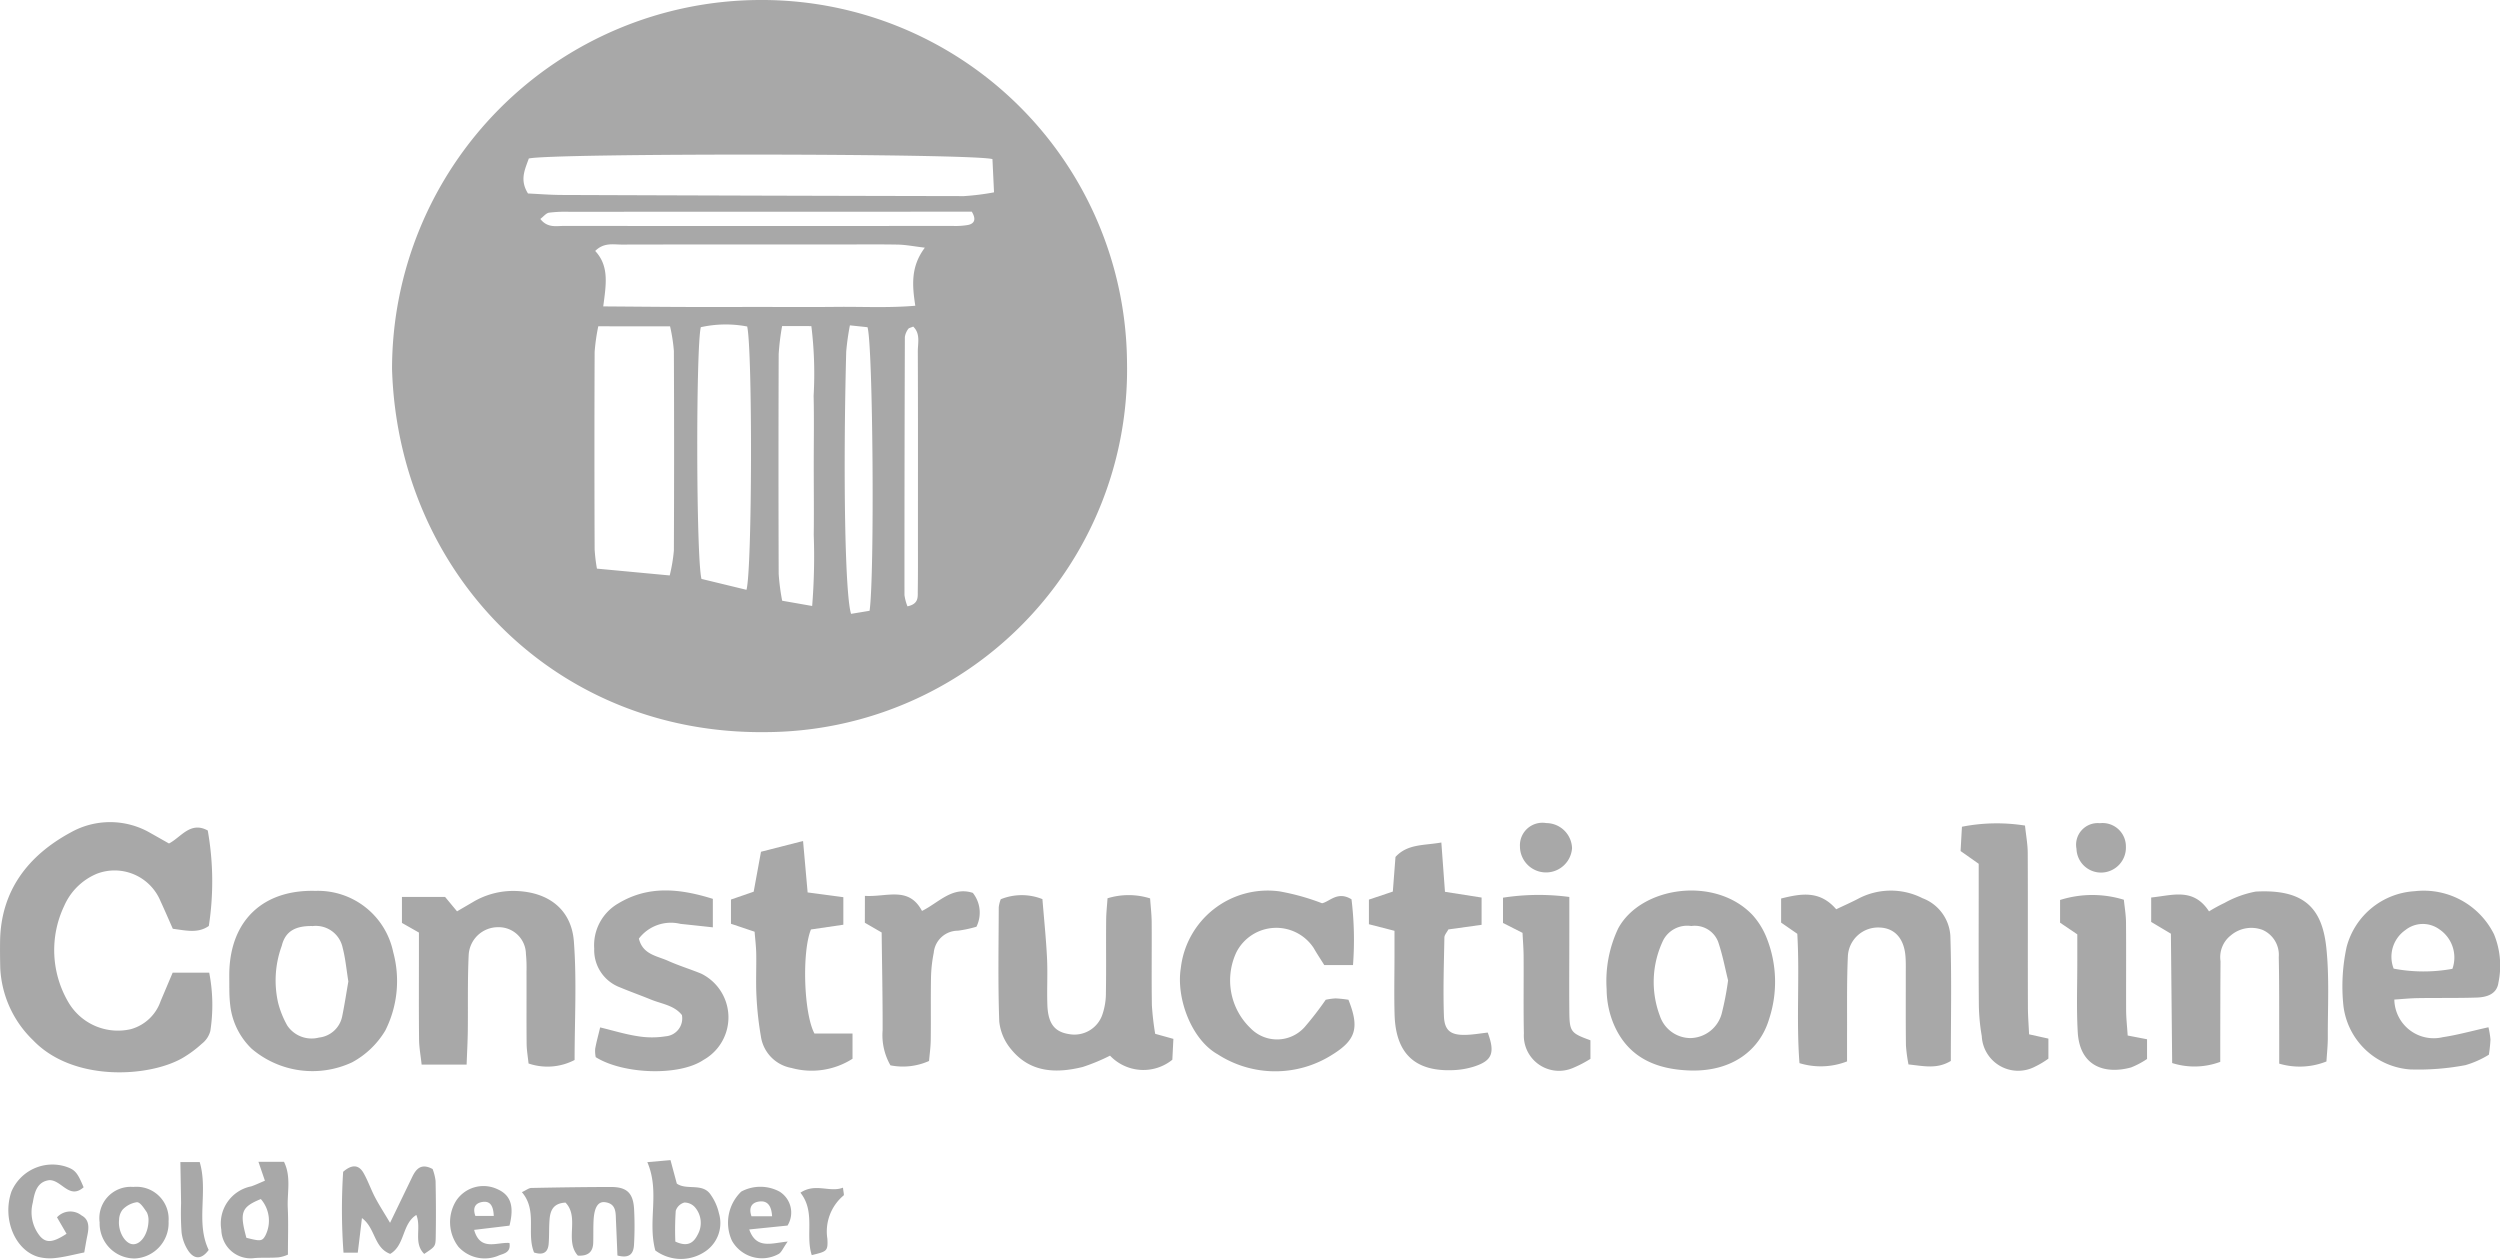 <svg id="Group_16" data-name="Group 16" xmlns="http://www.w3.org/2000/svg" xmlns:xlink="http://www.w3.org/1999/xlink" width="183.371" height="92.341" viewBox="0 0 183.371 92.341">
  <defs>
    <clipPath id="clip-path">
      <rect id="Rectangle_10" data-name="Rectangle 10" width="183.371" height="92.341" fill="#a8a8a8"/>
    </clipPath>
  </defs>
  <g id="Group_15" data-name="Group 15" clip-path="url(#clip-path)">
    <path id="Path_46" data-name="Path 46" d="M65.346,27.084A27.072,27.072,0,0,1,92.255,0a26.793,26.793,0,0,1,27,26.6A26.6,26.6,0,0,1,92.735,53.7c-15.486.169-26.929-11.734-27.389-26.612m15.127-3.155a14.369,14.369,0,0,0-.268,1.884q-.029,7.233,0,14.466a12.216,12.216,0,0,0,.169,1.425l5.338.5a11.953,11.953,0,0,0,.306-1.832q.032-7.315,0-14.63a12.4,12.4,0,0,0-.28-1.808Zm.364-1.459c2.057.015,3.905.034,5.753.041,1.919.007,3.838,0,5.758,0,1.864,0,3.729.015,5.593-.006,1.9-.021,3.8.087,5.785-.083-.24-1.538-.329-2.89.7-4.259-.833-.1-1.411-.216-1.991-.226-1.535-.027-3.071-.007-4.606-.007-5.209,0-10.419-.008-15.628.006-.622,0-1.314-.169-1.954.468,1.03,1.109.807,2.431.59,4.062m-5.46-10.843c-.287.821-.684,1.566-.059,2.565.774.036,1.633.106,2.493.109q14.736.057,29.473.084a18.329,18.329,0,0,0,2.216-.277c-.045-.941-.082-1.723-.116-2.439-1.566-.421-32.361-.442-34.007-.042M91.393,23.948a8.434,8.434,0,0,0-3.4.051c-.363,1.539-.345,16.907.049,18.463l3.3.8c.422-1.466.448-17.633.052-19.316m2.562-.028a17.881,17.881,0,0,0-.251,2.048q-.028,8.062,0,16.125a15.907,15.907,0,0,0,.256,1.971l2.2.386a45.452,45.452,0,0,0,.116-5.219c.022-1.7,0-3.4,0-5.1s.03-3.4-.009-5.1a28.639,28.639,0,0,0-.166-5.11Zm4.972-.05a18.255,18.255,0,0,0-.27,1.931c-.235,9-.09,17.809.356,19.226l1.358-.225c.376-2.583.25-19.49-.152-20.8l-1.292-.136m8.945-8.336h-3.18q-13.179,0-26.359.007a9.594,9.594,0,0,0-1.477.065c-.211.033-.389.273-.635.46.525.676,1.17.511,1.734.511q14.25.014,28.5,0A5.4,5.4,0,0,0,107.6,16.5c.478-.105.6-.425.271-.97m-4.721,28.944c.83-.176.751-.679.757-1.093.021-1.371.012-2.743.012-4.115,0-4.5.01-9-.009-13.5,0-.607.2-1.3-.338-1.812-.183.082-.32.1-.364.173a1.314,1.314,0,0,0-.248.591q-.032,9.464-.029,18.928a3.6,3.6,0,0,0,.218.825" transform="translate(-36.59 0)" fill="#a8a8a8"/>
    <path id="Path_47" data-name="Path 47" d="M12.666,148.074h2.679a12.425,12.425,0,0,1,.081,4.286,1.748,1.748,0,0,1-.619.925,8.325,8.325,0,0,1-1.455,1.07c-2.483,1.4-8,1.73-10.92-1.319a7.868,7.868,0,0,1-2.412-5.271q-.027-.987-.015-1.975c.05-3.748,2.076-6.32,5.18-8a5.891,5.891,0,0,1,5.855.044c.429.241.857.484,1.354.766.879-.448,1.567-1.655,2.845-.952a21.472,21.472,0,0,1,.078,7c-.782.553-1.641.34-2.641.207-.295-.664-.593-1.358-.91-2.044a3.644,3.644,0,0,0-4.644-2,4.512,4.512,0,0,0-2.412,2.363,7.545,7.545,0,0,0,.334,7.117,4.21,4.21,0,0,0,4.546,1.929,3.218,3.218,0,0,0,2.193-2.062c.278-.653.553-1.307.884-2.088" transform="translate(0 -76.731)" fill="#a8a8a8"/>
    <path id="Path_48" data-name="Path 48" d="M367.947,161.2c0-.76,0-1.406,0-2.052-.007-1.921.008-3.843-.033-5.763a2,2,0,0,0-1.191-1.992,2.333,2.333,0,0,0-2.322.4,2.026,2.026,0,0,0-.759,1.9c-.015,1.866-.015,3.733-.02,5.6,0,.592,0,1.184,0,1.779a5.4,5.4,0,0,1-3.527.087q-.047-4.771-.093-9.487l-1.446-.863v-1.791c1.564-.158,3.1-.743,4.242,1.017a11.947,11.947,0,0,1,1.135-.619,7.584,7.584,0,0,1,2.285-.832c3.609-.2,4.883,1.259,5.185,4.127.228,2.173.1,4.384.108,6.578,0,.589-.064,1.178-.1,1.755a5.3,5.3,0,0,1-3.465.159" transform="translate(-200.77 -83.187)" fill="#a8a8a8"/>
    <path id="Path_49" data-name="Path 49" d="M71.744,161.24h-3.3c-.073-.679-.182-1.256-.188-1.835-.022-2.085-.01-4.172-.01-6.258v-1.589L67,150.849v-1.906h3.164L71.041,150l1.154-.674a5.776,5.776,0,0,1,3.142-.82c2.392.07,4.1,1.339,4.275,3.717.216,2.885.051,5.8.051,8.681a4.306,4.306,0,0,1-3.377.256c-.051-.5-.136-.974-.141-1.449-.017-1.756,0-3.513-.009-5.27a10.4,10.4,0,0,0-.042-1.315,1.992,1.992,0,0,0-2.032-1.962,2.15,2.15,0,0,0-2.167,2.042c-.088,1.863-.042,3.731-.065,5.6-.01.756-.052,1.512-.086,2.434" transform="translate(-37.518 -83.155)" fill="#a8a8a8"/>
    <path id="Path_50" data-name="Path 50" d="M177.9,159.36l1.341.373c-.027.534-.053,1.054-.077,1.53a3.374,3.374,0,0,1-4.57-.3,14.238,14.238,0,0,1-2,.83c-1.957.484-3.856.421-5.247-1.289a3.755,3.755,0,0,1-.878-2.046c-.1-2.79-.046-5.587-.037-8.38a2.37,2.37,0,0,1,.147-.587,4.1,4.1,0,0,1,3.056-.009c.113,1.4.264,2.852.337,4.31.057,1.148-.015,2.3.026,3.451.049,1.367.527,1.974,1.583,2.139a2.167,2.167,0,0,0,2.463-1.465,4.9,4.9,0,0,0,.248-1.6c.03-1.753,0-3.506.018-5.26,0-.534.064-1.067.1-1.636a5.268,5.268,0,0,1,3.124.008c.04.594.111,1.177.115,1.761.014,2.027-.017,4.055.015,6.082a20.47,20.47,0,0,0,.242,2.095" transform="translate(-93.175 -83.533)" fill="#a8a8a8"/>
    <path id="Path_51" data-name="Path 51" d="M301.712,160.975a5.321,5.321,0,0,1-3.491.128c-.244-3.157.024-6.324-.16-9.487l-1.187-.822v-1.767c1.479-.367,2.84-.608,4.041.789.533-.254,1.071-.492,1.592-.762a5.117,5.117,0,0,1,4.737-.049,3.154,3.154,0,0,1,2.044,2.762c.1,3.058.034,6.122.034,9.173-1.01.615-1.974.378-3.106.257a11.322,11.322,0,0,1-.186-1.395c-.023-1.753-.009-3.507-.012-5.26,0-.438.012-.879-.026-1.314-.112-1.292-.807-2.038-1.9-2.072a2.217,2.217,0,0,0-2.32,2.068c-.09,1.914-.05,3.834-.062,5.752,0,.648,0,1.3,0,2" transform="translate(-166.232 -83.123)" fill="#a8a8a8"/>
    <path id="Path_52" data-name="Path 52" d="M273.986,161.635c-2.536-.064-4.626-.932-5.678-3.409a6.726,6.726,0,0,1-.516-2.554,9.015,9.015,0,0,1,.842-4.447c1.659-3.1,7.136-3.889,9.872-.982a5.548,5.548,0,0,1,1.021,1.66,8.711,8.711,0,0,1,.182,5.955c-.686,2.3-2.723,3.845-5.722,3.777m2.713-6.612c-.214-.853-.4-1.867-.73-2.833A1.836,1.836,0,0,0,274,151.036a1.985,1.985,0,0,0-2.055,1.039,7.057,7.057,0,0,0-.244,5.562,2.373,2.373,0,0,0,2.256,1.618,2.425,2.425,0,0,0,2.277-1.8,21.679,21.679,0,0,0,.466-2.429" transform="translate(-149.948 -83.114)" fill="#a8a8a8"/>
    <path id="Path_53" data-name="Path 53" d="M38.22,155.616c0-.642-.006-.916,0-1.189.1-3.8,2.5-6.046,6.32-5.942a5.637,5.637,0,0,1,5.7,4.488,8.072,8.072,0,0,1-.576,5.751,6.348,6.348,0,0,1-2.434,2.335,6.872,6.872,0,0,1-7.376-1,5.245,5.245,0,0,1-1.566-3.175,10.092,10.092,0,0,1-.065-1.27m8.728-.487c-.14-.859-.211-1.682-.418-2.469a2.01,2.01,0,0,0-2.185-1.593c-1.251-.027-2.016.359-2.281,1.449a7.4,7.4,0,0,0-.263,4.2,6.838,6.838,0,0,0,.669,1.652,2.146,2.146,0,0,0,2.321.879,1.948,1.948,0,0,0,1.706-1.565c.176-.853.305-1.715.452-2.555" transform="translate(-21.4 -83.141)" fill="#a8a8a8"/>
    <path id="Path_54" data-name="Path 54" d="M401.142,158.5a6.2,6.2,0,0,1,.147.9,10.665,10.665,0,0,1-.116,1.106,6.881,6.881,0,0,1-1.723.768,18.562,18.562,0,0,1-4.064.314,5.314,5.314,0,0,1-4.893-4.764,13.662,13.662,0,0,1,.246-4.222,5.5,5.5,0,0,1,4.988-4.087,5.756,5.756,0,0,1,5.822,3.16,6.069,6.069,0,0,1,.325,3.542c-.115.862-.873,1.08-1.613,1.1-1.423.046-2.848.018-4.272.04-.585.009-1.168.069-1.752.106a2.889,2.889,0,0,0,3.558,2.759c1.064-.158,2.108-.452,3.346-.727m-2.643-4.287a2.492,2.492,0,0,0-.972-2.906,2.056,2.056,0,0,0-2.475.062,2.389,2.389,0,0,0-.863,2.83,11.729,11.729,0,0,0,4.31.014" transform="translate(-218.617 -83.147)" fill="#a8a8a8"/>
    <path id="Path_55" data-name="Path 55" d="M207.1,149.412c.555-.114,1.139-.921,2.159-.288a24.643,24.643,0,0,1,.11,4.822h-2.108c-.261-.42-.534-.826-.776-1.251a3.284,3.284,0,0,0-5.672.316,4.855,4.855,0,0,0,1.044,5.571,2.711,2.711,0,0,0,3.955-.077,23.9,23.9,0,0,0,1.556-2.014,4.5,4.5,0,0,1,.724-.1,8.649,8.649,0,0,1,.942.1c.816,2.05.557,2.947-1.18,4.024a7.78,7.78,0,0,1-8.417-.027c-1.923-1.082-3.049-4.117-2.7-6.307a6.416,6.416,0,0,1,7.24-5.641,16.935,16.935,0,0,1,3.121.872" transform="translate(-110.128 -83.16)" fill="#a8a8a8"/>
    <path id="Path_56" data-name="Path 56" d="M107.744,149.014v2.1c-.9-.1-1.637-.178-2.378-.256a2.953,2.953,0,0,0-3.047,1.08c.282,1.172,1.325,1.265,2.132,1.628s1.636.612,2.443.945a3.574,3.574,0,0,1,.169,6.323c-1.785,1.212-5.906,1.057-7.91-.2a2.387,2.387,0,0,1-.04-.61c.085-.479.217-.949.366-1.571.948.229,1.821.5,2.714.638a6.4,6.4,0,0,0,2.1.013,1.315,1.315,0,0,0,1.182-1.558c-.565-.718-1.48-.812-2.273-1.136-.757-.31-1.53-.584-2.284-.9a2.917,2.917,0,0,1-1.875-2.835,3.54,3.54,0,0,1,1.758-3.312c2.206-1.329,4.478-1.108,6.942-.34" transform="translate(-55.458 -83.094)" fill="#a8a8a8"/>
    <path id="Path_57" data-name="Path 57" d="M230.041,146.9l-1.87-.481v-1.806l1.754-.59c.062-.817.128-1.672.195-2.54.883-.966,2.071-.83,3.363-1.059.089,1.213.171,2.33.266,3.617l2.686.421v2L234,146.8c-.11.213-.29.4-.293.591-.035,1.914-.1,3.83-.035,5.743.035,1.092.5,1.43,1.6,1.4.541-.013,1.08-.11,1.614-.169.55,1.494.33,2.065-1.007,2.494a5.762,5.762,0,0,1-1.446.258c-2.851.147-4.295-1.182-4.379-4.057-.043-1.477-.007-2.957-.007-4.435V146.9" transform="translate(-127.763 -78.628)" fill="#a8a8a8"/>
    <path id="Path_58" data-name="Path 58" d="M123.572,146.833l-1.736-.584v-1.777l1.666-.576.537-2.929,3.085-.789c.119,1.341.222,2.5.335,3.772l2.62.349v2.02l-2.375.348c-.669,1.632-.532,6.159.257,7.635h2.791v1.848a5.558,5.558,0,0,1-4.478.675,2.758,2.758,0,0,1-2.246-2.338,24.114,24.114,0,0,1-.321-2.929c-.054-1.039,0-2.082-.018-3.123-.01-.533-.077-1.064-.119-1.6" transform="translate(-68.221 -78.492)" fill="#a8a8a8"/>
    <path id="Path_59" data-name="Path 59" d="M328.115,140.2l-1.325-.934c.031-.569.063-1.142.1-1.782a13.235,13.235,0,0,1,4.625-.086c.075.725.195,1.355.2,1.986.018,3.775,0,7.551.013,11.326,0,.646.054,1.291.086,2l1.417.314v1.469a6.12,6.12,0,0,1-.95.571,2.673,2.673,0,0,1-3.937-2.221,14.559,14.559,0,0,1-.214-2.278c-.025-2.845-.01-5.69-.011-8.535V140.2" transform="translate(-182.984 -76.844)" fill="#a8a8a8"/>
    <path id="Path_60" data-name="Path 60" d="M144.162,148.9c1.629.1,3.212-.728,4.187,1.105,1.233-.609,2.21-1.819,3.729-1.325a2.333,2.333,0,0,1,.265,2.482,8.687,8.687,0,0,1-1.36.292,1.783,1.783,0,0,0-1.773,1.623,10.379,10.379,0,0,0-.2,1.786c-.028,1.533,0,3.066-.02,4.6-.006.531-.082,1.061-.123,1.546a4.7,4.7,0,0,1-2.832.321,4.457,4.457,0,0,1-.574-2.577c.006-2.393-.044-4.786-.071-7.168l-1.233-.714Z" transform="translate(-80.722 -83.189)" fill="#a8a8a8"/>
    <path id="Path_61" data-name="Path 61" d="M348.329,159.487l1.421.274v1.447a6.141,6.141,0,0,1-1.166.618c-1.8.5-3.765.035-3.917-2.589-.1-1.745-.029-3.5-.033-5.249,0-.65,0-1.3,0-1.922l-1.263-.855v-1.666a7.858,7.858,0,0,1,4.679-.017c.051.514.153,1.094.158,1.675.018,2.133,0,4.266.008,6.4,0,.588.069,1.176.114,1.885" transform="translate(-192.268 -83.533)" fill="#a8a8a8"/>
    <path id="Path_62" data-name="Path 62" d="M255.389,149.306v2.332c0,2.029-.018,4.057,0,6.086.015,1.479.107,1.575,1.548,2.1v1.361a8.5,8.5,0,0,1-1.3.675,2.582,2.582,0,0,1-3.582-2.53c-.038-1.863-.007-3.728-.019-5.592,0-.595-.051-1.19-.08-1.794l-1.433-.726v-1.854a17.038,17.038,0,0,1,4.861-.054" transform="translate(-140.281 -83.52)" fill="#a8a8a8"/>
    <path id="Path_63" data-name="Path 63" d="M60.538,200.83c-1.211-.449-1.076-1.89-2.077-2.629-.106.881-.2,1.693-.307,2.54H57.109a43.514,43.514,0,0,1-.027-5.933c.69-.6,1.174-.482,1.5.093s.536,1.2.841,1.781.659,1.123,1.1,1.869l1.629-3.373c.294-.609.675-1.014,1.493-.573a3.738,3.738,0,0,1,.217.871c.028,1.371.035,2.742.011,4.113-.012.707-.048.706-.845,1.242-.811-.808-.188-1.9-.577-2.858-1.063.661-.819,2.22-1.921,2.858" transform="translate(-31.913 -108.858)" fill="#a8a8a8"/>
    <path id="Path_64" data-name="Path 64" d="M87.882,202.651c-.576-1.415.265-3.076-.893-4.427.317-.147.5-.3.686-.308,1.952-.04,3.9-.07,5.857-.071,1.133,0,1.607.429,1.683,1.565a23.892,23.892,0,0,1,0,2.627c-.026.606-.238,1.091-1.218.833-.033-.8-.067-1.654-.106-2.508-.028-.6.044-1.279-.784-1.4-.528-.079-.81.371-.86,1.329-.029.547-.01,1.1-.026,1.643-.019.679-.382.988-1.125.944-.99-1.092.142-2.81-.909-3.888-.913.047-1.115.6-1.168,1.234-.05.6-.017,1.205-.067,1.8-.053.634-.418.836-1.069.626" transform="translate(-48.709 -110.781)" fill="#a8a8a8"/>
    <path id="Path_65" data-name="Path 65" d="M40.065,195.04l-.475-1.388h1.874c.54,1.091.225,2.256.277,3.378.051,1.083.011,2.17.011,3.428a2.526,2.526,0,0,1-.671.2c-.587.051-1.181.007-1.768.052a2.151,2.151,0,0,1-2.448-2.079,2.776,2.776,0,0,1,2.194-3.179c.3-.1.593-.243,1.006-.416m-1.36,4.188c1.018.258,1.162.266,1.395-.169a2.415,2.415,0,0,0-.335-2.673c-1.437.59-1.569.971-1.06,2.842" transform="translate(-20.633 -108.434)" fill="#a8a8a8"/>
    <path id="Path_66" data-name="Path 66" d="M6.957,200.553c-.762.156-1.4.325-2.041.4a3.491,3.491,0,0,1-1.3-.065c-1.739-.471-2.694-2.8-2-4.8a3.266,3.266,0,0,1,3.941-1.844c.717.231.891.424,1.352,1.531-1.047.92-1.6-.526-2.506-.525-.916.112-1.094.9-1.223,1.654a2.785,2.785,0,0,0,.551,2.481c.454.5.952.436,1.926-.2l-.7-1.207a1.324,1.324,0,0,1,1.8-.139c.578.307.547.888.429,1.455-.078.372-.138.749-.23,1.259" transform="translate(-0.776 -108.689)" fill="#a8a8a8"/>
    <path id="Path_67" data-name="Path 67" d="M108.48,199.991c-.582-2.185.356-4.287-.585-6.474l1.7-.149.463,1.722c.735.521,1.916-.095,2.507.849a3.76,3.76,0,0,1,.583,1.328,2.509,2.509,0,0,1-.965,2.773,3.164,3.164,0,0,1-3.707-.05m1.472-.648c.921.424,1.344.084,1.645-.514a1.758,1.758,0,0,0-.185-1.98,1.027,1.027,0,0,0-.8-.368.924.924,0,0,0-.628.606,20.743,20.743,0,0,0-.03,2.257" transform="translate(-60.415 -108.275)" fill="#a8a8a8"/>
    <path id="Path_68" data-name="Path 68" d="M19.077,197.838a2.358,2.358,0,0,1,2.586,2.522,2.6,2.6,0,0,1-2.48,2.725,2.568,2.568,0,0,1-2.576-2.641,2.3,2.3,0,0,1,2.469-2.606m1.116,2.382a1.281,1.281,0,0,0-.124-.521c-.2-.291-.473-.738-.723-.742a1.819,1.819,0,0,0-1.047.539,1.241,1.241,0,0,0-.264.745c-.1.856.44,1.78,1.019,1.8.6.023,1.152-.806,1.139-1.823" transform="translate(-9.299 -110.778)" fill="#a8a8a8"/>
    <path id="Path_69" data-name="Path 69" d="M79.367,200.607l-2.589.311c.453,1.594,1.665.885,2.591.961.113.672-.366.767-.742.9a2.6,2.6,0,0,1-3-.62,2.976,2.976,0,0,1-.173-3.371,2.4,2.4,0,0,1,3.01-.866c.984.427,1.274,1.225.907,2.681m-1.153-.706c-.032-.814-.312-1.108-.83-1.028-.5.077-.744.4-.519,1.028Z" transform="translate(-42.001 -110.708)" fill="#a8a8a8"/>
    <path id="Path_70" data-name="Path 70" d="M125.711,200.657l-2.812.287c.522,1.476,1.62,1,2.821.887-.345.484-.455.8-.671.914a2.526,2.526,0,0,1-3.416-.972,3.171,3.171,0,0,1,.679-3.606,2.965,2.965,0,0,1,2.809,0,1.811,1.811,0,0,1,.589,2.488m-1.135-.681c-.052-.908-.444-1.163-.988-1.073-.469.077-.753.4-.525,1.073Z" transform="translate(-67.944 -110.765)" fill="#a8a8a8"/>
    <path id="Path_71" data-name="Path 71" d="M30.068,193.689h1.416c.637,2.162-.314,4.424.659,6.448-.514.708-1.053.7-1.489.071a3.124,3.124,0,0,1-.5-1.356,20.148,20.148,0,0,1-.036-2.134c-.013-.958-.033-1.916-.052-3.028" transform="translate(-16.836 -108.455)" fill="#a8a8a8"/>
    <path id="Path_72" data-name="Path 72" d="M253.344,138.9a1.65,1.65,0,0,1,1.93-1.709,1.9,1.9,0,0,1,1.891,1.845,1.913,1.913,0,0,1-3.821-.136" transform="translate(-141.858 -76.819)" fill="#a8a8a8"/>
    <path id="Path_73" data-name="Path 73" d="M349.73,138.964a1.829,1.829,0,0,1-1.676,1.861,1.8,1.8,0,0,1-1.949-1.733,1.587,1.587,0,0,1,1.712-1.883,1.714,1.714,0,0,1,1.912,1.755" transform="translate(-193.798 -76.829)" fill="#a8a8a8"/>
    <path id="Path_74" data-name="Path 74" d="M134.245,202.906c-.485-1.484.29-3.171-.831-4.581,1.116-.738,2.149.013,3.122-.37.036.367.094.533.049.569a3.445,3.445,0,0,0-1.194,3.18c.051.924-.044.929-1.145,1.2" transform="translate(-74.704 -110.843)" fill="#a8a8a8"/>
  </g>
</svg>
